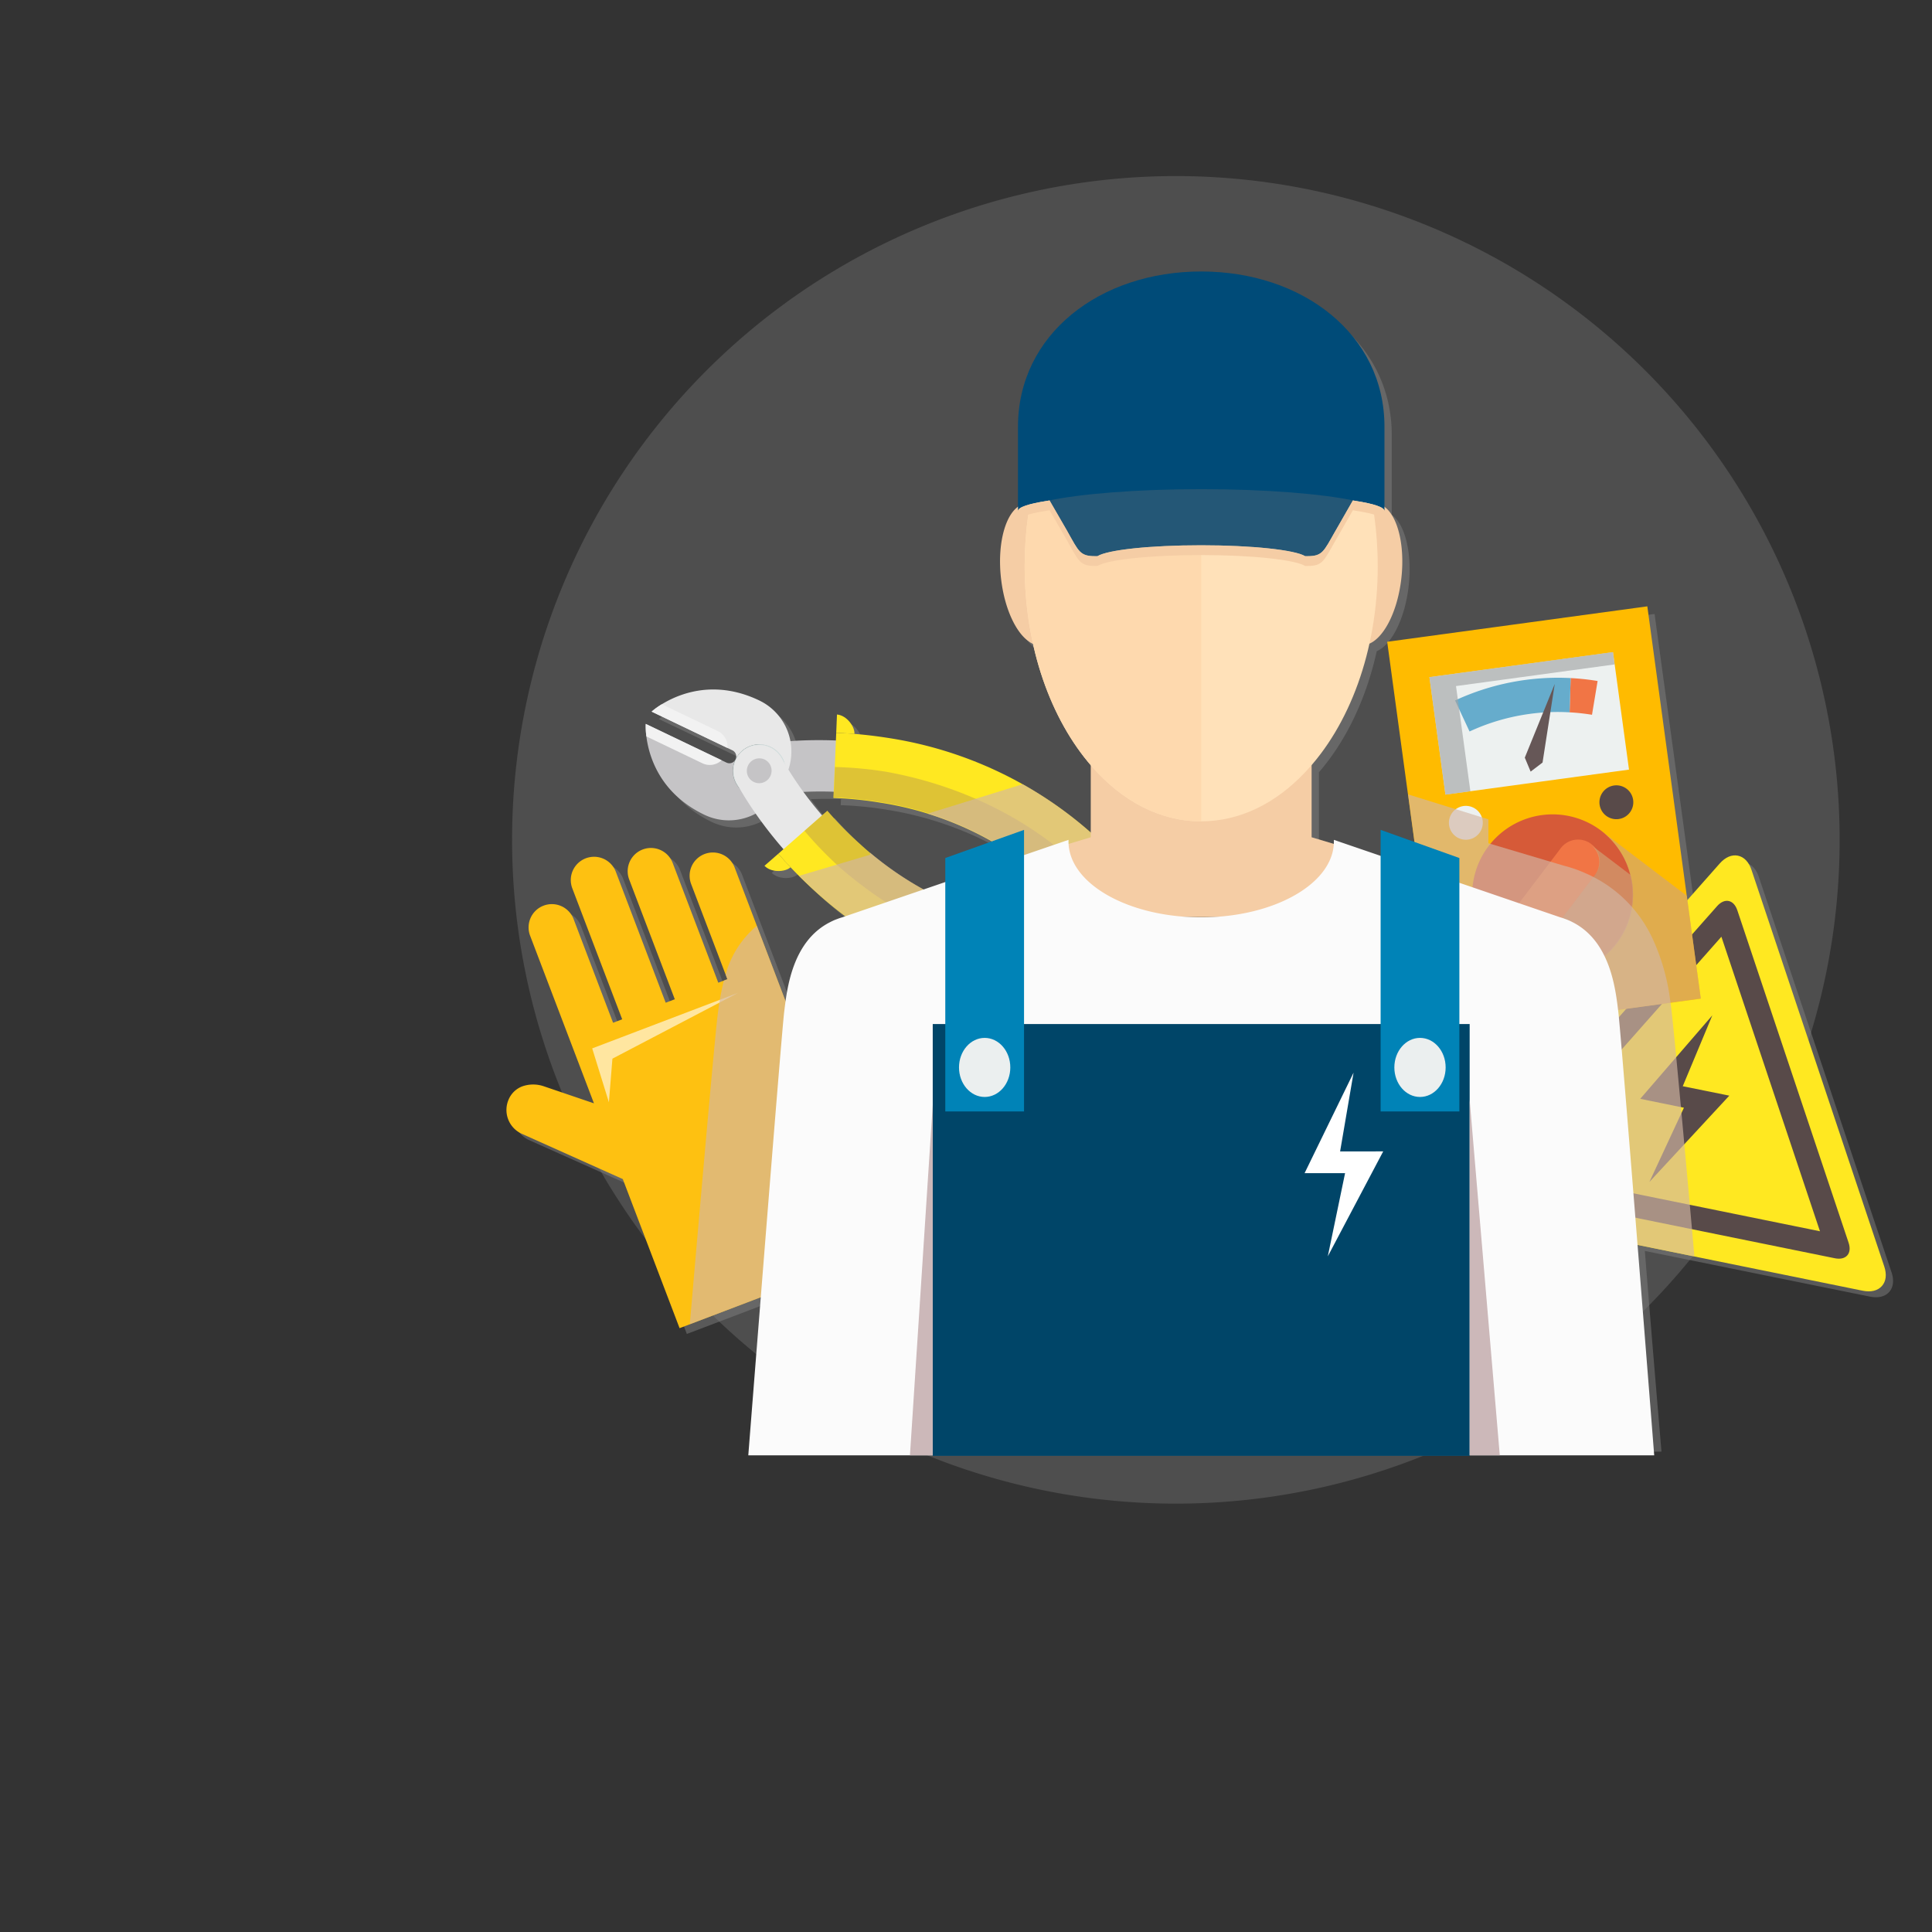 <svg xmlns="http://www.w3.org/2000/svg" xmlns:xlink="http://www.w3.org/1999/xlink" width="507" height="507" viewBox="0 0 507 507"><rect x="0" y="0" width="507" height="507" fill="#333333" stroke="none"/><defs><clipPath id="clip-path"><rect id="Rettangolo_34" data-name="Rettangolo 34" width="507" height="507" transform="translate(-0.333 -0.333)" fill="none"></rect></clipPath><clipPath id="clip-path-2"><rect id="Rettangolo_16" data-name="Rettangolo 16" width="348.384" height="348.384" fill="none"></rect></clipPath><clipPath id="clip-path-3"><rect id="Rettangolo_17" data-name="Rettangolo 17" width="361.967" height="316.459" fill="none"></rect></clipPath><clipPath id="clip-path-4"><rect id="Rettangolo_18" data-name="Rettangolo 18" width="38.307" height="28.725" fill="none"></rect></clipPath><clipPath id="clip-path-5"><rect id="Rettangolo_19" data-name="Rettangolo 19" width="50.137" height="104.559" fill="none"></rect></clipPath><clipPath id="clip-path-6"><rect id="Rettangolo_20" data-name="Rettangolo 20" width="82.604" height="39.635" fill="none"></rect></clipPath><clipPath id="clip-path-7"><rect id="Rettangolo_21" data-name="Rettangolo 21" width="78.379" height="44.592" fill="none"></rect></clipPath><clipPath id="clip-path-8"><rect id="Rettangolo_22" data-name="Rettangolo 22" width="43.551" height="21.421" fill="none"></rect></clipPath><clipPath id="clip-path-9"><rect id="Rettangolo_23" data-name="Rettangolo 23" width="33.316" height="17.464" fill="none"></rect></clipPath><clipPath id="clip-path-10"><rect id="Rettangolo_26" data-name="Rettangolo 26" width="51.667" height="48.414" fill="none"></rect></clipPath><clipPath id="clip-path-11"><rect id="Rettangolo_27" data-name="Rettangolo 27" width="31.109" height="34.263" fill="none"></rect></clipPath><clipPath id="clip-path-12"><rect id="Rettangolo_28" data-name="Rettangolo 28" width="48.609" height="37.407" fill="none"></rect></clipPath><clipPath id="clip-path-13"><rect id="Rettangolo_29" data-name="Rettangolo 29" width="75.136" height="121.249" fill="none"></rect></clipPath><clipPath id="clip-path-14"><rect id="Rettangolo_31" data-name="Rettangolo 31" width="80.978" height="17.581" fill="none"></rect></clipPath><clipPath id="clip-path-15"><rect id="Rettangolo_32" data-name="Rettangolo 32" width="5.984" height="92.049" fill="none"></rect></clipPath><clipPath id="clip-path-16"><rect id="Rettangolo_33" data-name="Rettangolo 33" width="7.909" height="93.334" fill="none"></rect></clipPath></defs><g id="Raggruppa_48" data-name="Raggruppa 48" transform="translate(234.333 -245)"><g id="Raggruppa_47" data-name="Raggruppa 47" transform="translate(-234 245.333)" clip-path="url(#clip-path)"><g id="Raggruppa_4" data-name="Raggruppa 4" transform="translate(134.049 45.871)" opacity="0.35" style="mix-blend-mode: color-burn;isolation: isolate"><g id="Raggruppa_3" data-name="Raggruppa 3"><g id="Raggruppa_2" data-name="Raggruppa 2" clip-path="url(#clip-path-2)"><path id="Tracciato_147" data-name="Tracciato 147" d="M467.365,215.192A174.192,174.192,0,1,0,293.173,389.384,174.192,174.192,0,0,0,467.365,215.192" transform="translate(-118.981 -41)" fill="gray"></path></g></g></g><g id="Raggruppa_7" data-name="Raggruppa 7" transform="translate(134.485 73.163)" opacity="0.5" style="mix-blend-mode: multiply;isolation: isolate"><g id="Raggruppa_6" data-name="Raggruppa 6"><g id="Raggruppa_5" data-name="Raggruppa 5" clip-path="url(#clip-path-3)"><path id="Tracciato_148" data-name="Tracciato 148" d="M480.934,325.625,446.105,221.864c-.692-2.091-1.967-3.415-3.579-3.743s-3.3.4-4.768,2.051l-8.485,9.568-.154-1.125h0l-10.371-75.766L350.5,162.14l7.172,52.4-8.9-3.171v6.8L336.5,213.98v.432c0,.21-.017.419-.028.628l-5.81-1.739V194.394c7.036-8.127,12.377-19.127,15.171-31.772,3.778-1.635,7.214-8.111,8.292-16.373,1.156-8.855-.742-16.839-4.348-19.432V105.856c0-24.219-21.538-40.631-48.1-40.631s-48.075,16.412-48.075,40.631V126.8c-3.627,2.609-5.536,10.594-4.366,19.453.981,7.508,3.9,13.54,7.245,15.818a5.976,5.976,0,0,0,1.07.591c.442,1.993.931,3.955,1.5,5.863a76.826,76.826,0,0,0,6.628,15.85,61.545,61.545,0,0,0,7.023,10.063v17.657c-1.224-1.08-2.453-2.124-3.69-3.117a102.122,102.122,0,0,0-14.163-9.56l-.03.009a106.793,106.793,0,0,0-35.179-12.1c-3.117-.492-6.1-.839-8.95-1.074.153-1.788-1.96-4.846-4.582-5.074l-.2,4.794-.077,1.794-.009.212a111.936,111.936,0,0,0-11.932.161c-.079-.416-.174-.827-.288-1.234a14.783,14.783,0,0,0-7.215-9.06c-.224-.116-.444-.235-.677-.346-11.8-5.637-21.191-1.692-25.567,1h0a19.062,19.062,0,0,0-2.671,1.927h0l0,0,21.186,10.123a1.782,1.782,0,0,1-.177,3.292,1.8,1.8,0,0,1-1.369-.078l-1.283-.614,0,0-19.9-9.511v.006h0s-1.052,15.919,15.409,23.786c.234.111.463.213.7.31a14.87,14.87,0,0,0,11.6-.069c.385-.165.764-.348,1.136-.546a110.983,110.983,0,0,0,7.3,9.312l0,0-1.353,1.181-3.626,3.159c1.827,1.893,5.541,1.619,6.841.38.712.746,1.454,1.5,2.212,2.255h0c.039.039.083.08.124.12,1.3,1.294,2.664,2.6,4.112,3.909,2.367,2.136,5.026,4.34,7.965,6.527l-.855.291a11.5,11.5,0,0,0-1.178.393,13.9,13.9,0,0,0-1.9.819c-8.748,4.336-10.9,14.379-11.79,20.736l-7.532-19.727-5.806-15.2a6.1,6.1,0,0,0-11.415,4.333l9.487,24.848-2.388.909-11.965-31.333a6.1,6.1,0,0,0-11.413,4.329L163.544,255.7l-2.386.91-13.086-34.272a6.109,6.109,0,0,0-11.422,4.34l13.087,34.266-2.391.909-10.34-27.087a6.07,6.07,0,0,0-3.206-3.392,6.1,6.1,0,0,0-8.211,7.726l16.74,43.843-13.291-4.51a8.64,8.64,0,0,0-5.5.063,6.288,6.288,0,0,0-3.57,3.384,6.839,6.839,0,0,0,3.455,9.046L149.9,302.764l14.894,39.02,21.314-8.095c-1.794,22.53-3.279,38.971-3.279,38.971h42.426l5.982-4.831V373.6h11.174l129.722-.805v-4.961l7.908,4.831h40.521s-2.13-24.64-4.37-52.661l59.1,11.986c2.153.434,3.941,0,5.027-1.229s1.311-3.047.616-5.131M304.586,234.184c-.959.046-1.927.074-2.9.074s-1.948-.028-2.908-.074Zm-99.338-32.749-.068,1.585a95.745,95.745,0,0,1,12.249,1.224,90.145,90.145,0,0,1,23.389,7.1c.047.022.095.046.143.067,1,.465,1.978.955,2.954,1.457.292.151.586.3.875.452.652.346,1.293.71,1.937,1.072l-12.2,4.347v6.285l-5.659,1.933a87.927,87.927,0,0,1-14.08-9.633v.016c-.87-.724-1.736-1.453-2.589-2.214a96.69,96.69,0,0,1-8.628-8.757l-1.356,1.182c-1.9-2.181-3.531-4.246-4.905-6.1,2.338-.1,5.006-.12,7.935-.008" transform="translate(-119.368 -65.225)" fill="gray"></path></g></g></g><path id="Tracciato_149" data-name="Tracciato 149" d="M177.574,202.689,215.926,303.4,163.1,323.515l-14.9-39.123-26.475-11.871a6.864,6.864,0,0,1-3.457-9.071,6.3,6.3,0,0,1,3.57-3.392,8.608,8.608,0,0,1,5.5-.063l13.292,4.522-16.74-43.959a6.109,6.109,0,1,1,11.419-4.345l10.34,27.159,2.391-.913L134.951,208.1a6.111,6.111,0,0,1,11.422-4.351l13.086,34.364,2.385-.913-11.964-31.42a6.105,6.105,0,1,1,11.413-4.342l11.965,31.418,2.387-.913-9.486-24.915a6.107,6.107,0,1,1,11.415-4.343" transform="translate(14.902 24.691)" fill="#fec111"></path><g id="Raggruppa_10" data-name="Raggruppa 10" transform="translate(155.073 260.203)" opacity="0.6"><g id="Raggruppa_9" data-name="Raggruppa 9"><g id="Raggruppa_8" data-name="Raggruppa 8" clip-path="url(#clip-path-4)"><path id="Tracciato_150" data-name="Tracciato 150" d="M142.025,259.965l-4.383-14.14,38.307-14.584-33,17.28Z" transform="translate(-137.642 -231.24)" fill="#fff"></path></g></g></g><g id="Raggruppa_13" data-name="Raggruppa 13" transform="translate(180.691 242.62)" opacity="0.65" style="mix-blend-mode: multiply;isolation: isolate"><g id="Raggruppa_12" data-name="Raggruppa 12"><g id="Raggruppa_11" data-name="Raggruppa 11" clip-path="url(#clip-path-5)"><path id="Tracciato_151" data-name="Tracciato 151" d="M177.969,215.634a25.418,25.418,0,0,0-8.2,12.79l.466,1.227-.918.35a70,70,0,0,0-1.559,8.476c-.849,6.106-6.26,68.727-7.378,81.716L210.517,301.1Z" transform="translate(-160.38 -215.634)" fill="#d2b7a5"></path></g></g></g><path id="Tracciato_152" data-name="Tracciato 152" d="M276.55,218.758a6.758,6.758,0,0,1-11.366,1.288,87.949,87.949,0,0,0-55.956-32.827,93.353,93.353,0,0,0-30.553-.189,6.751,6.751,0,0,1-2.76-13.218c.617-.128,15.345-3.135,34.943-.006a102.522,102.522,0,0,1,64.876,37.817,6.753,6.753,0,0,1,.816,7.135" transform="translate(21.6 21.51)" fill="#c5c4c6"></path><path id="Tracciato_153" data-name="Tracciato 153" d="M185.118,185.379a6.852,6.852,0,0,0,.988-1.506l-.773,1.61a14.85,14.85,0,0,1-19.111,7.285c-.234-.1-.463-.2-.7-.311-16.461-7.89-15.409-23.85-15.409-23.85l21.184,10.15a1.787,1.787,0,0,0,2.387-.836,7.388,7.388,0,0,0-.572,1.707,6.871,6.871,0,0,0,12,5.751" transform="translate(19.009 21.031)" fill="#c5c4c6"></path><path id="Tracciato_154" data-name="Tracciato 154" d="M179.729,163.465c.233.112.453.232.678.347a14.855,14.855,0,0,1,6.3,19.462l-.773,1.616a6.968,6.968,0,0,0-3.211-9.241,6.927,6.927,0,0,0-9.207,3.289,1.79,1.79,0,0,0-.843-2.388L151.484,166.4s11.781-10.821,28.245-2.934" transform="translate(19.184 20.015)" fill="#e8e8e8"></path><path id="Tracciato_155" data-name="Tracciato 155" d="M180.322,174.03a6.947,6.947,0,1,1-9.78,5,7.366,7.366,0,0,1,.573-1.706,6.824,6.824,0,0,1,.98-1.514,6.9,6.9,0,0,1,8.227-1.776" transform="translate(21.582 21.633)" fill="#d1dedd"></path><path id="Tracciato_156" data-name="Tracciato 156" d="M269.37,233.6a6.76,6.76,0,0,1-6.07,3.838,102.484,102.484,0,0,1-70.123-26.876c-14.72-13.315-21.6-26.672-21.889-27.233a6.749,6.749,0,0,1,12.026-6.131,93.676,93.676,0,0,0,19.3,23.694A87.933,87.933,0,0,0,263.25,223.94a6.762,6.762,0,0,1,6.12,9.664" transform="translate(21.599 21.653)" fill="#e8e8e8"></path><path id="Tracciato_157" data-name="Tracciato 157" d="M181.395,198.847c1.012,1.156,2.088,2.347,3.215,3.547-1.3,1.243-5.014,1.519-6.841-.38Z" transform="translate(22.513 24.86)" fill="#ffe821"></path><path id="Tracciato_158" data-name="Tracciato 158" d="M270.5,228.717a8.546,8.546,0,0,1-8.513,8.584,104.278,104.278,0,0,1-71.341-27.336c-2.338-2.123-4.477-4.234-6.445-6.3-1.128-1.2-2.2-2.392-3.215-3.547l1.353-1.185,10.157-8.907,1.36-1.189a96.383,96.383,0,0,0,8.628,8.78,86.212,86.212,0,0,0,59.443,22.593,8.551,8.551,0,0,1,8.575,8.511" transform="translate(22.92 23.592)" fill="#ffe821"></path><path id="Tracciato_159" data-name="Tracciato 159" d="M194.482,171.221c1.537.064,3.139.155,4.78.282.153-1.791-1.96-4.859-4.582-5.088Z" transform="translate(24.629 20.753)" fill="#ffe821"></path><path id="Tracciato_160" data-name="Tracciato 160" d="M272.942,222.527a8.545,8.545,0,0,0,1.358-12.014,104.271,104.271,0,0,0-66.005-38.473c-3.117-.493-6.1-.842-8.949-1.077-1.642-.126-3.245-.219-4.78-.282l-.077,1.8-.577,13.495-.077,1.8a95.287,95.287,0,0,1,12.249,1.226,86.174,86.174,0,0,1,54.853,32.171,8.552,8.552,0,0,0,12.005,1.35" transform="translate(24.547 21.293)" fill="#ffe821"></path><g id="Raggruppa_16" data-name="Raggruppa 16" transform="translate(210.769 212.426)" opacity="0.29" style="mix-blend-mode: multiply;isolation: isolate"><g id="Raggruppa_15" data-name="Raggruppa 15"><g id="Raggruppa_14" data-name="Raggruppa 14" clip-path="url(#clip-path-6)"><path id="Tracciato_161" data-name="Tracciato 161" d="M269.681,227.826s-.009-.006-.012,0c-.037,0-.092.008-.133.008a.391.391,0,0,0-.062.01c-.516.033-2.257.166-7.921.6h-.06c-25.4.677-48.406-10.134-65.18-24.78a99.7,99.7,0,0,1-9.236-9.555l4.65-4.082,1.359-1.187a96.829,96.829,0,0,0,8.628,8.78,86.212,86.212,0,0,0,59.443,22.593,8.554,8.554,0,0,1,8.525,7.619" transform="translate(-187.077 -188.834)" fill="#8f6966"></path></g></g></g><g id="Raggruppa_19" data-name="Raggruppa 19" transform="translate(218.449 200.956)" opacity="0.29" style="mix-blend-mode: multiply;isolation: isolate"><g id="Raggruppa_18" data-name="Raggruppa 18"><g id="Raggruppa_17" data-name="Raggruppa 17" clip-path="url(#clip-path-7)"><path id="Tracciato_162" data-name="Tracciato 162" d="M272.273,221.9a.01.01,0,0,1-.007-.016c-.024-.029-.053-.072-.079-.1a.528.528,0,0,1-.032-.059c-.3-.42-1.286-1.86-4.5-6.547l-.035-.05c-15.391-20.216-38.228-31.376-60.154-35.271a99.34,99.34,0,0,0-13.235-1.209l-.269,6.183-.071,1.8a96.091,96.091,0,0,1,12.245,1.228,86.191,86.191,0,0,1,54.854,32.172,8.555,8.555,0,0,0,11.28,1.871" transform="translate(-193.894 -178.653)" fill="#8f6966"></path></g></g></g><path id="Tracciato_163" data-name="Tracciato 163" d="M178.323,176.933a3.242,3.242,0,0,1,1.772,3.543,3.029,3.029,0,0,1-.262.807,3.16,3.16,0,0,1-.46.708,3.234,3.234,0,0,1-5.651-2.707,3.347,3.347,0,0,1,.265-.8,3.279,3.279,0,0,1,4.336-1.548" transform="translate(21.993 22.045)" fill="#c5c4c6"></path><path id="Tracciato_164" data-name="Tracciato 164" d="M150.119,168.6l19.9,9.536a4.461,4.461,0,0,1-5.015.81l-14.723-7.055a18.947,18.947,0,0,1-.166-3.291" transform="translate(19.009 21.03)" fill="#f2f2f2"></path><path id="Tracciato_165" data-name="Tracciato 165" d="M151.486,165.958l19.9,9.536a4.461,4.461,0,0,0-2.507-4.413l-14.725-7.055a19.069,19.069,0,0,0-2.671,1.932" transform="translate(19.184 20.451)" fill="#f2f2f2"></path><g id="Raggruppa_22" data-name="Raggruppa 22" transform="translate(243.087 205.457)" opacity="0.65" style="mix-blend-mode: multiply;isolation: isolate"><g id="Raggruppa_21" data-name="Raggruppa 21"><g id="Raggruppa_20" data-name="Raggruppa 20" clip-path="url(#clip-path-8)"><path id="Tracciato_166" data-name="Tracciato 166" d="M259.314,196.009v4.42l-6.667,1.734c0-.242-.073-.463-.073-.706v-.441l-10.26,3.053c-1.049-.83-2.1-1.587-3.175-2.321v-3.273l-3.393,1.051a83.766,83.766,0,0,0-19.982-9.136l24.965-7.743a102.243,102.243,0,0,1,18.586,13.362" transform="translate(-215.763 -182.648)" fill="#d2b7a5"></path></g></g></g><g id="Raggruppa_25" data-name="Raggruppa 25" transform="translate(209.332 223.41)" opacity="0.65" style="mix-blend-mode: multiply;isolation: isolate"><g id="Raggruppa_24" data-name="Raggruppa 24"><g id="Raggruppa_23" data-name="Raggruppa 23" clip-path="url(#clip-path-9)"><path id="Tracciato_167" data-name="Tracciato 167" d="M219.118,208.573v1.515l-20.053,5.959a110.752,110.752,0,0,1-9.014-7.328q-2.234-2.052-4.249-4.03l18.661-5.544v-.562a87.81,87.81,0,0,0,14.655,9.99" transform="translate(-185.802 -198.583)" fill="#d2b7a5"></path></g></g></g><path id="Tracciato_168" data-name="Tracciato 168" d="M338.644,291.609c-2.154-.439-3.63-1.541-4.155-3.1s-.012-3.327,1.45-4.976l72.686-82.174c1.465-1.654,3.156-2.383,4.766-2.056s2.889,1.657,3.58,3.754L451.8,307.1c.7,2.089.484,3.913-.615,5.144s-2.874,1.667-5.028,1.231Z" transform="translate(42.335 24.909)" fill="#ffe821"></path><path id="Tracciato_169" data-name="Tracciato 169" d="M441.142,299.532l-29.195-87.222c-.94-2.838-3.359-3.331-5.329-1.085l-60.929,68.9c-1.994,2.239-1.219,4.565,1.71,5.159l90.132,18.329c2.939.6,4.564-1.239,3.61-4.076m-87.38-19.247,54-61.052,25.867,77.293Z" transform="translate(43.638 26.249)" fill="#584a49"></path><path id="Tracciato_170" data-name="Tracciato 170" d="M400.671,236.494l-18.915,21.9,11.466,2.337-9.052,19.463,20.96-22.632-12.217-2.475Z" transform="translate(48.346 29.628)" fill="#584a49"></path><rect id="Rettangolo_24" data-name="Rettangolo 24" width="68.885" height="103.891" transform="matrix(0.991, -0.135, 0.135, 0.991, 363.697, 168.083)" fill="#fb0"></rect><rect id="Rettangolo_25" data-name="Rettangolo 25" width="48.613" height="31.11" transform="matrix(0.991, -0.135, 0.135, 0.991, 374.779, 177.362)" fill="#edf1f0"></rect><path id="Tracciato_171" data-name="Tracciato 171" d="M380.53,223.558a21.112,21.112,0,1,1-4.041-29.58,21.111,21.111,0,0,1,4.041,29.58" transform="translate(43.388 23.699)" fill="#d65a38"></path><g id="Raggruppa_28" data-name="Raggruppa 28" transform="translate(394.334 217.682)" opacity="0.65" style="mix-blend-mode: multiply;isolation: isolate"><g id="Raggruppa_27" data-name="Raggruppa 27"><g id="Raggruppa_26" data-name="Raggruppa 26" clip-path="url(#clip-path-10)"><path id="Tracciato_172" data-name="Tracciato 172" d="M397.995,210.552l3.681,26.967-32.186,4.394-19.481-14.8a21.108,21.108,0,0,0,25.54-33.613Z" transform="translate(-350.009 -193.499)" fill="#d0a577"></path></g></g></g><path id="Tracciato_173" data-name="Tracciato 173" d="M360.7,222.1a5.693,5.693,0,1,1-9.066-6.889l13.1-17.251a5.7,5.7,0,1,1,9.072,6.889Z" transform="translate(44.384 24.463)" fill="#f17545"></path><g id="Raggruppa_31" data-name="Raggruppa 31" transform="translate(397.109 221.331)" opacity="0.65" style="mix-blend-mode: multiply;isolation: isolate"><g id="Raggruppa_30" data-name="Raggruppa 30"><g id="Raggruppa_29" data-name="Raggruppa 29" clip-path="url(#clip-path-11)"><path id="Tracciato_174" data-name="Tracciato 174" d="M379.276,222.663A21.063,21.063,0,0,1,362.924,231l-10.452-7.951a5.688,5.688,0,0,0,7.977-1.088l13.1-17.248a5.7,5.7,0,0,0-1.088-7.977l10.462,7.943a21.068,21.068,0,0,1-3.649,17.982" transform="translate(-352.472 -196.738)" fill="#d0a577"></path></g></g></g><path id="Tracciato_175" data-name="Tracciato 175" d="M372.654,158.7l-1.474,8.863a54.617,54.617,0,0,0-5.88-.641l.278-8.988a61.5,61.5,0,0,1,7.075.766" transform="translate(46.262 19.679)" fill="#f17545"></path><path id="Tracciato_176" data-name="Tracciato 176" d="M368.957,157.941l-.279,8.988a54.066,54.066,0,0,0-10.512.417,54.856,54.856,0,0,0-15.739,4.611l-3.8-8.146a64.214,64.214,0,0,1,30.327-5.871" transform="translate(42.884 19.669)" fill="#66accc"></path><path id="Tracciato_177" data-name="Tracciato 177" d="M354.866,178.637,356.4,182.3l3.126-2.377,3.2-20.624Z" transform="translate(44.941 19.853)" fill="#665757"></path><g id="Raggruppa_34" data-name="Raggruppa 34" transform="translate(374.777 170.788)" opacity="0.65" style="mix-blend-mode: multiply;isolation: isolate"><g id="Raggruppa_33" data-name="Raggruppa 33"><g id="Raggruppa_32" data-name="Raggruppa 32" clip-path="url(#clip-path-12)"><path id="Tracciato_178" data-name="Tracciato 178" d="M380.818,151.876l.442,3.237-41.629,5.682,3.766,27.594-6.54.895-4.206-30.832Z" transform="translate(-332.65 -151.876)" fill="#a2a4a5"></path></g></g></g><path id="Tracciato_179" data-name="Tracciato 179" d="M346.039,191.539a4.443,4.443,0,1,1-5-3.8,4.442,4.442,0,0,1,5,3.8" transform="translate(42.702 23.448)" fill="#edf1f0"></path><path id="Tracciato_180" data-name="Tracciato 180" d="M381.1,186.754a4.444,4.444,0,1,1-5-3.8,4.441,4.441,0,0,1,5,3.8" transform="translate(47.142 22.842)" fill="#584a49"></path><g id="Raggruppa_37" data-name="Raggruppa 37" transform="translate(369.182 208.132)" opacity="0.65" style="mix-blend-mode: multiply;isolation: isolate"><g id="Raggruppa_36" data-name="Raggruppa 36"><g id="Raggruppa_35" data-name="Raggruppa 35" clip-path="url(#clip-path-13)"><path id="Tracciato_181" data-name="Tracciato 181" d="M402.82,306.271l-15-3.053c-1.906-21.372-5.056-56.3-5.667-60.6-.048-.292-.072-.611-.122-.952a53.075,53.075,0,0,0-1.172-6.18c-1.491-5.96-4.715-12.995-12.654-16.414a14.862,14.862,0,0,0-2.219-.831,12.647,12.647,0,0,0-1.345-.39l-30.533-9.062v-6.425l-4.247-1.318-2.176-16.023,21.078,6.546v6.278l19.714,5.862c.706.171,1.439.391,2.124.611a32.606,32.606,0,0,1,3.64,1.393A34.475,34.475,0,0,1,391.9,223a55.545,55.545,0,0,1,4.642,16.682c.025.1.025.2.048.294l.073.536c.709,5.032,4.3,44.749,6.158,65.754" transform="translate(-327.684 -185.022)" fill="#d2b7a5"></path></g></g></g><path id="Tracciato_182" data-name="Tracciato 182" d="M313.036,219.853v-.46H255.078v.46l-11.652-17.894,11.652-3.5V167.783h57.958v30.672l11.68,3.5Z" transform="translate(30.828 20.926)" fill="#f5cda5"></path><path id="Tracciato_183" data-name="Tracciato 183" d="M411.729,357.135H174s8.649-110.167,9.425-116.426c.715-5.732,1.989-18.5,12.145-23.551a13.961,13.961,0,0,1,1.9-.821,11.2,11.2,0,0,1,1.178-.393l59.384-20.331v.432c0,10.985,15.6,19.9,34.818,19.9s34.82-8.915,34.82-19.9v-.432l59.422,20.331a11.609,11.609,0,0,1,1.176.393,14.293,14.293,0,0,1,1.927.821c10.123,5.047,11.4,17.819,12.115,23.551.773,6.258,9.423,116.426,9.423,116.426" transform="translate(22.035 24.451)" fill="#fbfbfb"></path><path id="Tracciato_184" data-name="Tracciato 184" d="M243.981,154.4a4.733,4.733,0,0,1-3.755-.908c-3.347-2.285-6.264-8.333-7.245-15.861-1.35-10.247,1.395-19.341,6.153-20.32a3.117,3.117,0,0,1,1.286-.027,2.123,2.123,0,0,1,.755.118,6.81,6.81,0,0,1,2.986,1.9c2.786,2.8,5.114,8.236,5.964,14.8,1.355,10.249-1.411,19.335-6.142,20.308" transform="translate(29.461 14.524)" fill="#f5cda5"></path><path id="Tracciato_185" data-name="Tracciato 185" d="M328,137.627c-1.108,8.514-4.706,15.151-8.605,16.556a4.019,4.019,0,0,1-2.414.213c-4.717-.972-7.488-10.059-6.123-20.308.826-6.221,2.936-11.449,5.55-14.334a7.814,7.814,0,0,1,2.988-2.226,4.284,4.284,0,0,1,2.47-.221.289.289,0,0,1,.169.07c4.632,1.129,7.286,10.122,5.967,20.25" transform="translate(39.324 14.522)" fill="#f5cda5"></path><path id="Tracciato_186" data-name="Tracciato 186" d="M331.028,139.389c0,22.25-7.5,41.957-19.1,54.129-7.652,8.1-17.063,12.83-27.25,12.83-10.847,0-20.819-5.377-28.715-14.445-10.715-12.262-17.59-31.234-17.59-52.515,0-36.944,20.747-66.925,46.3-66.925,25.606,0,46.351,29.981,46.351,66.925" transform="translate(30.188 8.855)" fill="#ffe1b9"></path><path id="Tracciato_198" data-name="Tracciato 198" d="M0,0H140.9V113.319H0Z" transform="translate(244.439 268.399)" fill="#004568"></path><path id="Tracciato_187" data-name="Tracciato 187" d="M240.55,267.174H219.885v-66.5l20.665-7.385Z" transform="translate(27.846 24.156)" fill="#0083b7"></path><path id="Tracciato_188" data-name="Tracciato 188" d="M321.285,267.174h20.666v-66.5l-20.666-7.385Z" transform="translate(40.688 24.156)" fill="#0083b7"></path><path id="Tracciato_189" data-name="Tracciato 189" d="M236.542,249.494c0,4.28-3.01,7.749-6.728,7.749s-6.734-3.469-6.734-7.749,3.018-7.755,6.734-7.755,6.728,3.469,6.728,7.755" transform="translate(28.251 30.292)" fill="#ebefef"></path><path id="Tracciato_190" data-name="Tracciato 190" d="M337.943,249.494c0,4.28-3.01,7.749-6.728,7.749s-6.732-3.469-6.732-7.749,3.016-7.755,6.732-7.755,6.728,3.469,6.728,7.755" transform="translate(41.093 30.292)" fill="#ebefef"></path><path id="Tracciato_191" data-name="Tracciato 191" d="M284.712,72.466h-.034c-25.559,0-46.306,29.98-46.306,66.925,0,21.28,6.875,40.253,17.59,52.515,7.9,9.067,17.867,14.445,28.716,14.445l.034,0Z" transform="translate(30.188 8.855)" fill="#fed9ae"></path><path id="Tracciato_192" data-name="Tracciato 192" d="M332.988,103.964V126.1c0-1.016-2.768-1.912-7.591-2.671-.225-.051-.48-.077-.7-.118l-4.642,8.107c-.037.036-.037.073-.07.114-2.948,5.17-3.267,6.395-7.183,6.395h-.632c-2.636-1.621-13.87-2.857-27.279-2.857-13.378,0-24.526,1.2-27.223,2.857h-.628c-3.954,0-4.279-1.225-7.194-6.395-.032-.041-.032-.078-.056-.114l-4.685-8.107c-.215.042-.465.068-.687.118-4.806.759-7.6,1.655-7.6,2.671V103.964c0-24.282,21.513-40.739,48.074-40.739s48.1,16.457,48.1,40.739" transform="translate(29.991 7.685)" fill="#004b78"></path><path id="Tracciato_193" data-name="Tracciato 193" d="M325.4,116.676c-.225-.05-.48-.077-.7-.118l-4.642,8.108c-.037.035-.037.072-.07.113-2.948,5.17-3.267,6.395-7.183,6.395h-.632c-2.636-1.62-13.87-2.857-27.28-2.857-13.377,0-24.525,1.2-27.222,2.857h-.628c-3.955,0-4.279-1.225-7.194-6.395-.032-.041-.032-.078-.056-.113l-4.685-8.108c-.215.042-.465.069-.687.118-4.807.759-7.6,1.655-7.6,2.671v2.57c0-1.016,2.794-1.912,7.6-2.671.222-.05.472-.077.687-.118l4.685,8.108c.025.035.025.072.056.113,2.915,5.17,3.239,6.395,7.194,6.395h.628c2.7-1.655,13.845-2.857,27.222-2.857,13.41,0,24.644,1.237,27.28,2.857h.632c3.916,0,4.235-1.225,7.183-6.395.033-.041.033-.078.07-.113l4.642-8.108c.22.042.474.069.7.118,4.823.759,7.591,1.655,7.591,2.671v-2.57c0-1.016-2.768-1.912-7.591-2.671" transform="translate(29.991 14.439)" fill="#f5cda5"></path><g id="Raggruppa_40" data-name="Raggruppa 40" transform="translate(274.41 128.032)" opacity="0.31" style="mix-blend-mode: multiply;isolation: isolate"><g id="Raggruppa_39" data-name="Raggruppa 39"><g id="Raggruppa_38" data-name="Raggruppa 38" clip-path="url(#clip-path-14)"><path id="Tracciato_194" data-name="Tracciato 194" d="M324.543,117.01c-.225-.05-.48-.077-.7-.118L319.2,125c-.037.035-.037.072-.07.113-2.948,5.17-3.267,6.395-7.183,6.395h-.632c-2.636-1.62-13.87-2.857-27.28-2.857-13.377,0-24.525,1.2-27.222,2.857h-.628c-3.955,0-4.279-1.225-7.194-6.395-.032-.041-.032-.078-.056-.113l-4.685-8.108c-.215.042-.465.069-.687.118,8.541-1.851,23.486-3.084,40.5-3.084,16.98,0,31.93,1.233,40.473,3.084" transform="translate(-243.565 -113.926)" fill="#737272"></path></g></g></g><g id="Raggruppa_43" data-name="Raggruppa 43" transform="translate(238.457 289.537)" opacity="0.9"><g id="Raggruppa_42" data-name="Raggruppa 42"><g id="Raggruppa_41" data-name="Raggruppa 41" clip-path="url(#clip-path-15)"><path id="Tracciato_195" data-name="Tracciato 195" d="M217.636,349.326V257.277l-5.982,92.049Z" transform="translate(-211.653 -257.277)" fill="#c6b0b1"></path></g></g></g><g id="Raggruppa_46" data-name="Raggruppa 46" transform="translate(385.335 288.252)" opacity="0.9"><g id="Raggruppa_45" data-name="Raggruppa 45"><g id="Raggruppa_44" data-name="Raggruppa 44" clip-path="url(#clip-path-16)"><path id="Tracciato_196" data-name="Tracciato 196" d="M342.021,349.47V256.136l7.908,93.334Z" transform="translate(-342.021 -256.136)" fill="#c6b0b1"></path></g></g></g><path id="Tracciato_197" data-name="Tracciato 197" d="M316.428,249.838,303.576,276.21H314.2l-4.534,21.831L324.206,270.5l-11.31.006Z" transform="translate(38.445 31.318)" fill="#fff"></path></g></g></svg>